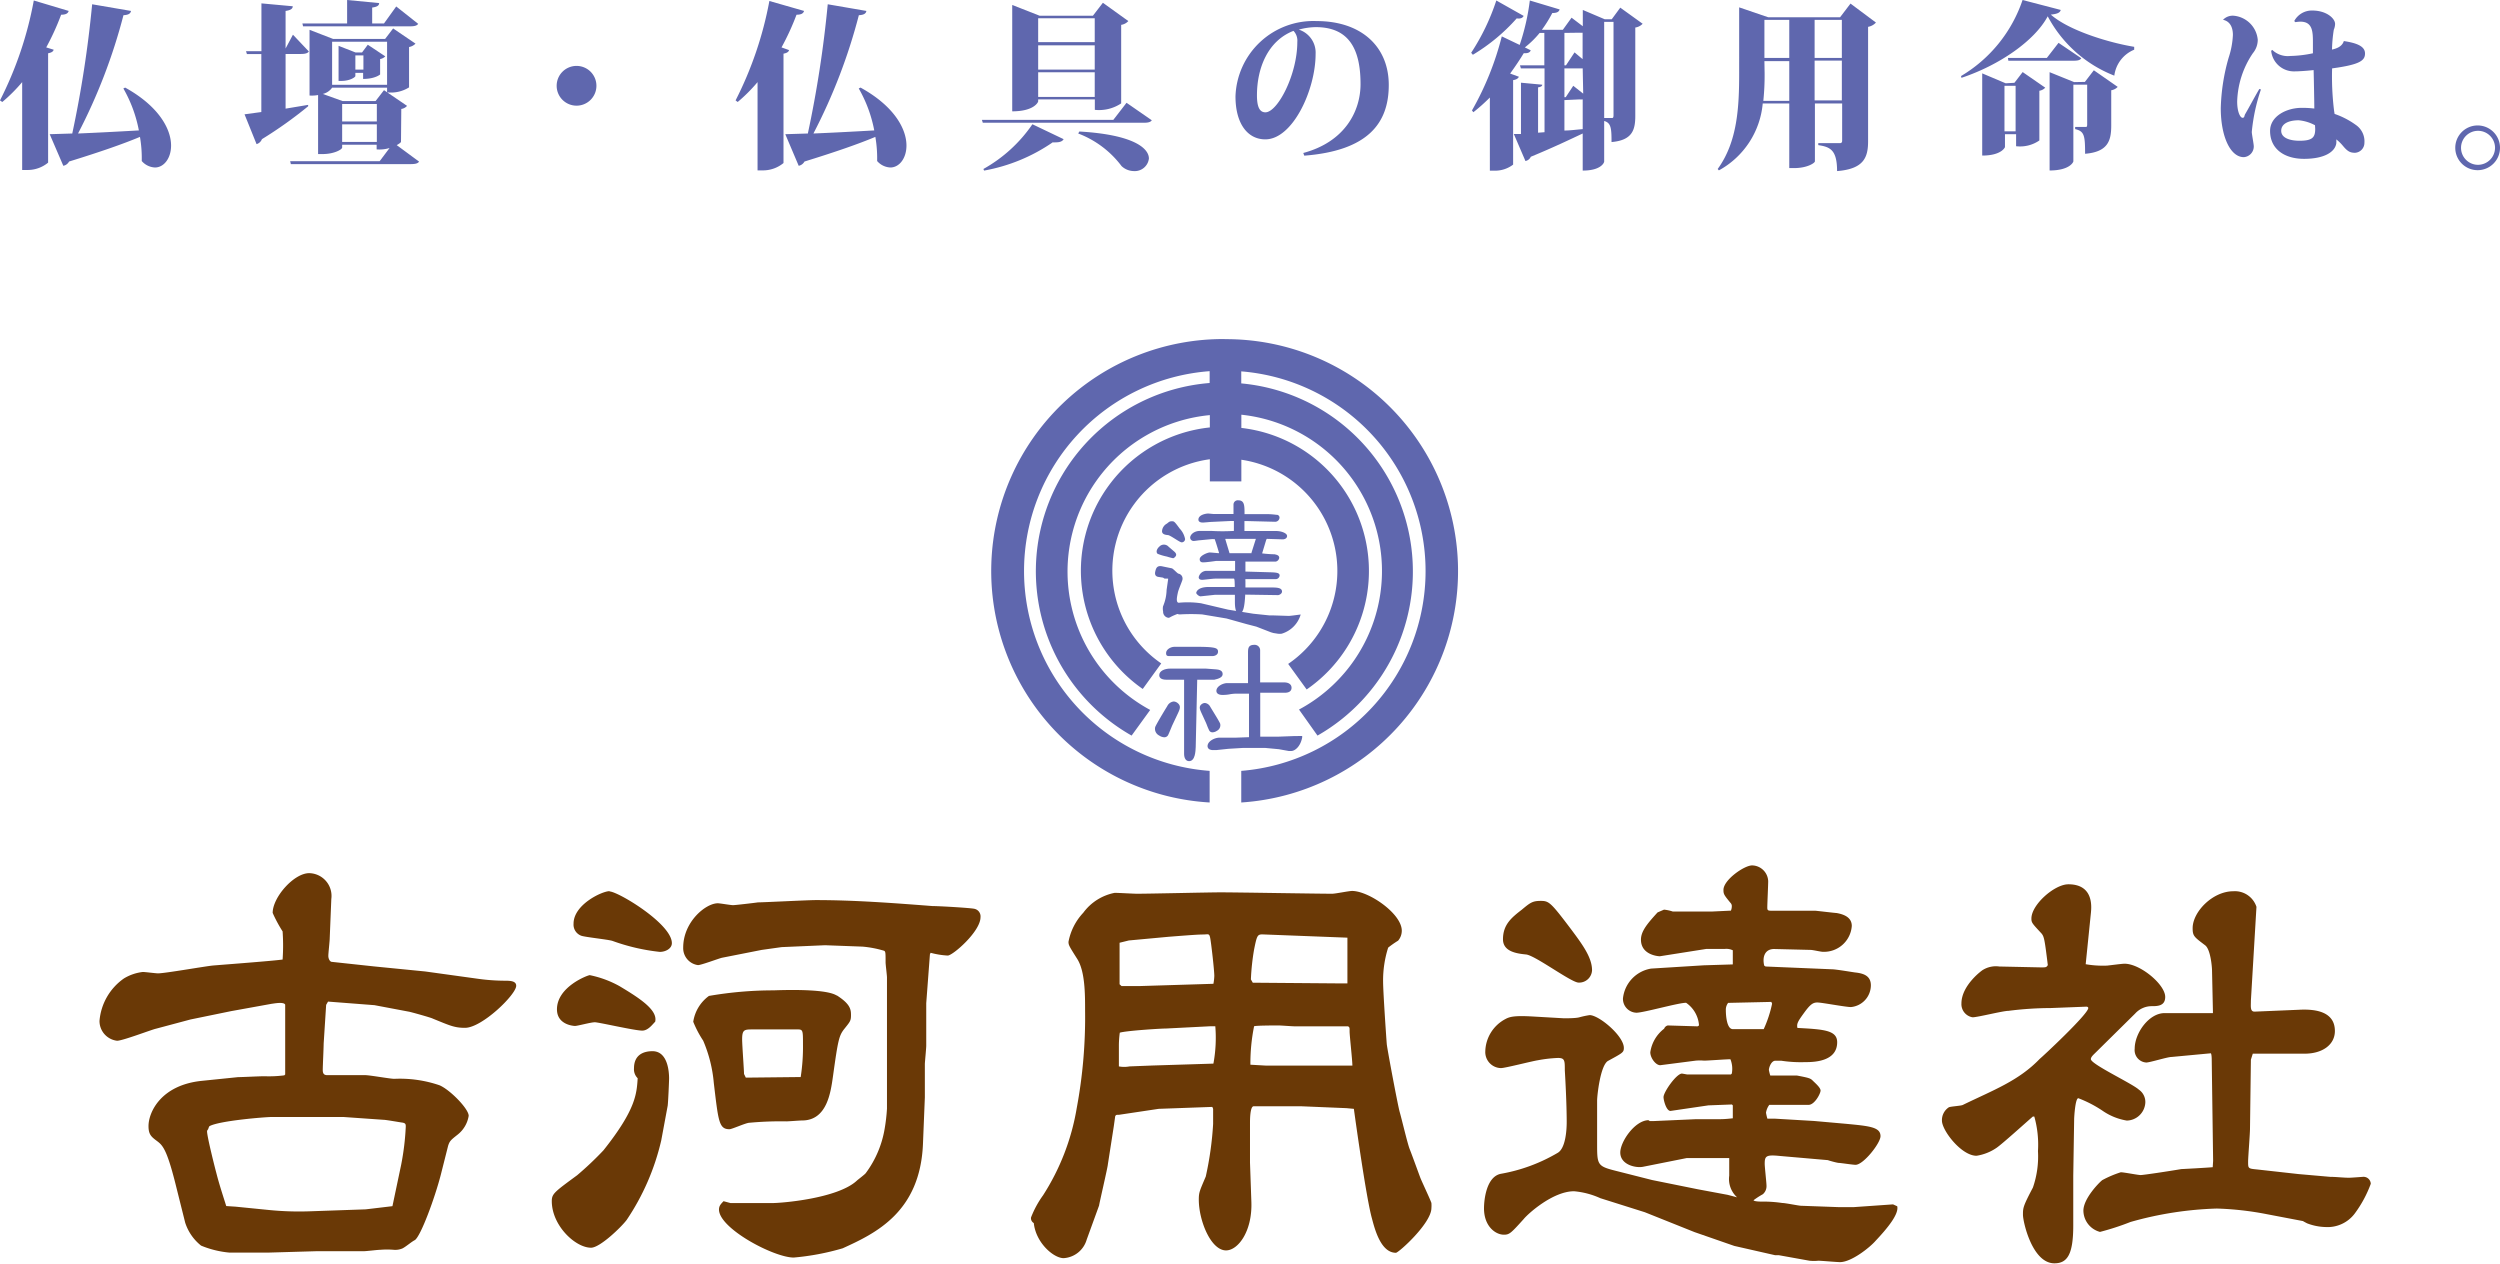 <svg xmlns="http://www.w3.org/2000/svg" viewBox="0 0 251.5 127.18"><defs><style>.cls-1{fill:#5f67ae;}.cls-2{fill:#6a3906;}</style></defs><title>アセット 1</title><g id="レイヤー_2" data-name="レイヤー 2"><g id="レイヤー_1-2" data-name="レイヤー 1"><path class="cls-1" d="M6.91,1.1c-.07.23-.25.38-.76.38A25.37,25.37,0,0,1,4.65,4.77L5.4,5c-.05.18-.2.29-.56.36v11a3.23,3.23,0,0,1-2.12.74H2.23V8.26a16.07,16.07,0,0,1-2,2L0,10.1A36.77,36.77,0,0,0,3.4.05Zm6.27,0c-.05.25-.22.4-.76.43a56.36,56.36,0,0,1-4.57,11.9c1.71-.07,3.85-.18,6.12-.31A13.55,13.55,0,0,0,12.41,8.9l.18-.09C16,10.7,17.21,13,17.21,14.64c0,1.31-.74,2.21-1.62,2.21a1.87,1.87,0,0,1-1.33-.65,12.71,12.71,0,0,0-.18-2.43c-1.62.68-3.89,1.48-7.13,2.48a.85.85,0,0,1-.58.43L5,13.5l2.27-.07a113.51,113.51,0,0,0,2-13Z"/><path class="cls-1" d="M28.73,10.93,31,10.55l0,.14A41.88,41.88,0,0,1,26.35,14a.83.83,0,0,1-.54.5l-1.21-3,1.69-.23V5.44H24.84l-.09-.29H26.3V.34l3.15.29c0,.25-.22.4-.72.47V4.88l.74-1.39,1.6,1.69c-.14.2-.41.25-.86.25H28.73Zm11.61,3.33c0,.07-.18.2-.43.34l2.25,1.66c-.14.2-.4.25-.9.25h-12l-.07-.29h9l1-1.33a3.52,3.52,0,0,1-1.3.14v-.47H34.42v.29c0,.16-.74.65-2,.65H32V9.56a3.51,3.51,0,0,1-.86.05V3l2.38.92h5.22l.81-1.06L41.8,4.39a1.2,1.2,0,0,1-.65.34V8.79a3.42,3.42,0,0,1-2.21.5V8.82H33.41a1.57,1.57,0,0,1-.94.63l2,.72h3.31l.85-1.1,2.32,1.58a.94.94,0,0,1-.58.31ZM30.49,2.65l-.07-.29h4.5V0l3.22.31c0,.25-.2.38-.7.45V2.36h1.19L39.86.65,42.07,2.4c-.14.2-.4.25-.88.25ZM38.94,4.2H33.41V8.53h5.53ZM35.75,7.33v.32c0,.11-.54.49-1.4.49h-.29V4.61l1.71.67h.65L37,4.5l1.76,1.17a.94.94,0,0,1-.52.27V7.49s-.49.45-1.71.45V7.33Zm2.16,3.13H34.42v1.76h3.49Zm-3.49,3.82h3.49V12.51H34.42Zm2.14-8.71h-.81V7h.81Z"/><path class="cls-1" d="M56,8.63a2,2,0,1,1,2,2A2,2,0,0,1,56,8.63Z"/><path class="cls-1" d="M80.89,1.1c-.07.23-.25.38-.76.38a25.37,25.37,0,0,1-1.51,3.29l.76.27c-.05.18-.2.29-.56.36v11a3.23,3.23,0,0,1-2.12.74h-.49V8.26a16.07,16.07,0,0,1-2,2L74,10.1a36.77,36.77,0,0,0,3.4-10Zm6.27,0c-.05.25-.22.4-.76.43a56.36,56.36,0,0,1-4.57,11.9c1.71-.07,3.85-.18,6.12-.31A13.55,13.55,0,0,0,86.39,8.9l.18-.09C90,10.7,91.19,13,91.19,14.64c0,1.31-.74,2.21-1.62,2.21a1.87,1.87,0,0,1-1.33-.65,12.71,12.71,0,0,0-.18-2.43c-1.62.68-3.89,1.48-7.13,2.48a.85.85,0,0,1-.58.43L79,13.5l2.27-.07a113.51,113.51,0,0,0,2-13Z"/><path class="cls-1" d="M113.33,10.34l2.54,1.76c-.14.2-.38.25-.88.25H98.87l-.09-.29H112ZM107,14c-.11.2-.34.32-.79.32a1.85,1.85,0,0,1-.31,0A17.61,17.61,0,0,1,99,17.16L98.93,17a14.58,14.58,0,0,0,4.93-4.5Zm-2.56-4v.2c0,.07-.4,1-2.61,1V.5l2.75,1.08h5.37l1-1.3,2.56,1.84a1.22,1.22,0,0,1-.72.38v7.9a4,4,0,0,1-2.65.65V10Zm5.69-8.16h-5.69v2.4h5.69ZM104.44,7h5.69V4.56h-5.69Zm0,2.75h5.69V7.27h-5.69Zm4.14,3.48c5.42.31,7,1.67,7,2.72a1.43,1.43,0,0,1-1.53,1.26,1.83,1.83,0,0,1-1.22-.5,9.81,9.81,0,0,0-4.36-3.28Z"/><path class="cls-1" d="M131.11,15.39c4.21-1.13,5.76-4.23,5.76-6.93,0-3.46-1.12-5.73-4.5-5.73a6.64,6.64,0,0,0-1.71.25,2.43,2.43,0,0,1,1.69,2.45c0,3.6-2.3,8.59-5.06,8.59-1.76,0-3-1.55-3-4.32a7.84,7.84,0,0,1,8.16-7.58c4.5,0,7.26,2.57,7.26,6.43s-2.11,6.61-8.5,7.11Zm-1-12.28c-2.56,1-3.66,3.73-3.66,6.48,0,1.17.27,1.71.85,1.71,1.22,0,3.21-3.78,3.21-7.08A1.42,1.42,0,0,0,130.14,3.12Z"/><path class="cls-1" d="M148,5.31A22.26,22.26,0,0,0,150.53.05l2.75,1.55c-.09.18-.27.31-.7.25a18.76,18.76,0,0,1-4.41,3.66ZM163,.77l2.25,1.62a1.27,1.27,0,0,1-.74.38v8.89c0,1.4-.29,2.45-2.39,2.63,0-1.39-.05-1.93-.74-2.12v4.09c0,.07-.27.9-2.16.9V13.43C158,14,156.35,14.8,154,15.77a.76.76,0,0,1-.54.43l-1.17-2.72.72,0V8.32l2.14.2c0,.14-.13.22-.42.27v4.56l.65-.05V6.88H153l-.09-.31h2.45V3.31h-.47a9.49,9.49,0,0,1-1.49,1.46l.59.29c-.07.2-.25.32-.7.29-.38.63-.85,1.33-1.37,2.05l.88.32c-.07.16-.23.29-.58.34v8.5a3,3,0,0,1-1.91.61h-.43V9.81a18.18,18.18,0,0,1-1.66,1.48l-.14-.18a29.66,29.66,0,0,0,3-7.45l1.8.86A22.56,22.56,0,0,0,153.9.05l3,.9c-.07.23-.25.36-.74.36A12.59,12.59,0,0,1,155.11,3h2.11l.88-1.22,1.13.86V1l2.21.94h.7Zm-5.62,2.54V6.57h.16l.86-1.3.81.68V3.29a1.65,1.65,0,0,1-.31,0Zm1.84,3.57h-1.84v2.9h.13l.76-1.15,1,.79Zm-1.84,3.19v3.06c.59,0,1.21-.09,1.84-.14V10a2.07,2.07,0,0,1-.34,0Zm4,1.8h.81c.09,0,.13-.09.13-.27V2.2h-.94Z"/><path class="cls-1" d="M186.16.36l2.56,1.91a1.41,1.41,0,0,1-.79.43V14.21c0,1.6-.41,2.79-3.12,3,0-2.14-.7-2.43-1.89-2.61v-.2h2.18c.16,0,.22-.09.22-.25V10.41h-2.74v5.82c0,.16-.76.68-2.09.68H180v-6.5h-2.67a8.54,8.54,0,0,1-4.41,6.73L172.8,17c2-2.75,2.16-6.25,2.16-9.67V.74l2.93,1h7.22Zm-8.64,7a24.82,24.82,0,0,1-.13,2.79H180v-4h-2.5ZM180,2h-2.5V5.83H180Zm5.29,0h-2.74V5.83h2.74Zm-2.74,8.1h2.74v-4h-2.74Z"/><path class="cls-1" d="M197.28,7.65A14.15,14.15,0,0,0,203.47,0l3.84,1c-.07.27-.32.4-1,.47,1.84,1.62,5.89,2.83,8.39,3.24V5a3.26,3.26,0,0,0-2,2.61A12.89,12.89,0,0,1,206,1.64c-1.3,2.45-4.86,4.92-8.68,6.19Zm5.37.68.83-1.08,2.27,1.57a1,1,0,0,1-.59.31v5a3.42,3.42,0,0,1-2.34.58V13.5h-1.12v1.3s-.32.85-2.29.85V7.38l2.36,1Zm-1,4.88h1.12V8.63h-1.12Zm5.44-8.9,2.29,1.55c-.14.22-.41.25-.86.25h-6.48L202,5.83h3.91Zm2.65,3.93.9-1.17,2.4,1.67a1.13,1.13,0,0,1-.65.34v3.55c0,1.51-.32,2.65-2.63,2.84,0-1.82-.07-2.27-1-2.48v-.22h1.1c.07,0,.11-.07.11-.25v-4h-1.39v7.71c0,.07-.36.92-2.39.92V7.26l2.47,1Z"/><path class="cls-1" d="M223.69,1.94a1.35,1.35,0,0,1,1-.36A2.67,2.67,0,0,1,227.13,4a2.11,2.11,0,0,1-.49,1.35,9.1,9.1,0,0,0-1.58,4.86c0,1.08.32,1.64.54,1.64s.16-.2.27-.38c.31-.52,1-1.82,1.42-2.52l.16.05a18.58,18.58,0,0,0-.92,4.27c0,.22.2,1.22.2,1.46a1.08,1.08,0,0,1-1,1.08c-1.37,0-2.32-2.11-2.32-4.92a20.07,20.07,0,0,1,.79-5.08,8.51,8.51,0,0,0,.43-2.29c0-.72-.25-1.37-1-1.53Zm7.11.18a2,2,0,0,1,1.82-1.06c1.42,0,2.29.79,2.29,1.35a1.57,1.57,0,0,1-.13.58,14.49,14.49,0,0,0-.18,2c.36-.09,1-.25,1.19-.86,1.17.18,2.11.47,2.13,1.22s-.52,1.15-3.31,1.53a28,28,0,0,0,.2,4.27l.05.31A8.11,8.11,0,0,1,237,12.57a2,2,0,0,1,.86,1.8,1,1,0,0,1-.94,1c-.5,0-.76-.14-1.24-.72a4.27,4.27,0,0,0-.65-.63,2.46,2.46,0,0,1,0,.41c-.14.88-1.24,1.55-3.24,1.55s-3.42-1-3.42-2.81c0-1.49,1.67-2.32,3.17-2.32a10.2,10.2,0,0,1,1.28.07c0-.56-.05-3.26-.07-3.87-.61.07-1.46.13-1.89.13a2.3,2.3,0,0,1-2.38-2.07l.11-.09a2.26,2.26,0,0,0,1.82.61,11.91,11.91,0,0,0,2.27-.27c0-.36,0-.74,0-1,0-1.12,0-2.18-1.26-2.18a2.83,2.83,0,0,0-.5.05Zm2.09,10.48a4.29,4.29,0,0,0-1.64-.5c-1,0-1.76.34-1.76,1.06s.88,1,1.84,1c1.3,0,1.58-.34,1.58-1.19Z"/><path class="cls-1" d="M249.25,12.62A2.25,2.25,0,1,1,247,14.87,2.25,2.25,0,0,1,249.25,12.62ZM251,14.87a1.71,1.71,0,1,0-1.71,1.71A1.72,1.72,0,0,0,251,14.87Z"/><path class="cls-1" d="M123.2,34.11a23.33,23.33,0,0,0-1.51,46.62V77.55a20.16,20.16,0,0,1,0-40.21v1.19A19,19,0,0,0,113.84,74l1.87-2.58a15.81,15.81,0,0,1,6-29.66V43a14.49,14.49,0,0,0-6.75,26.31l1.86-2.57a11.31,11.31,0,0,1,4.89-20.54v2.23h3.17V46.25a11.31,11.31,0,0,1,4.71,20.54l1.86,2.57a14.48,14.48,0,0,0-6.57-26.31V41.72a15.81,15.81,0,0,1,5.8,29.66L132.54,74a19,19,0,0,0-7.67-35.43V37.36a20.16,20.16,0,0,1,0,40.19v3.18a23.33,23.33,0,0,0-1.66-46.61Z"/><path class="cls-1" d="M130.16,74.05l-1.61.06-1.77,0V69.69h.82l1.66,0c.58,0,.67-.31.67-.5,0-.4-.39-.54-.73-.54l-2.43,0c0-.21,0-.79,0-1.31V65.44a.55.55,0,0,0-.58-.57c-.64,0-.64.39-.64.85v3l-.71,0h-.37l-1,0h0c-.44,0-1.1.32-1.1.78,0,.26.23.41.61.41.11,0,.4,0,.71-.06s.62-.07.73-.07l1.23,0v4.38l-1.36.05c-.16,0-.72,0-1.14,0h-.48c-.48,0-1.19.36-1.19.85a.36.36,0,0,0,.21.33.82.82,0,0,0,.36.07l.3,0,1.23-.13,1.5-.09h.71l1.47,0,1.39.13,1,.18h0l.25,0c.35,0,.92-.42,1.1-1.36l0-.15Z"/><path class="cls-1" d="M118.42,70.69a.65.65,0,0,0-.35-.12.82.82,0,0,0-.64.46c-.42.68-1.14,1.89-1.22,2.12a.75.75,0,0,0,.4.84,1,1,0,0,0,.51.18.43.43,0,0,0,.38-.2c.05-.09.16-.35.3-.69l.11-.27.58-1.23C118.69,71.35,118.86,71,118.42,70.69Z"/><path class="cls-1" d="M118,66l.4,0,.41,0H122c.17,0,.53-.11.53-.42v0a.34.34,0,0,0-.08-.27c-.15-.15-.53-.24-2-.24h-1.36l-.44,0-.49,0c-.4,0-.85.27-.85.63S117.5,66,118,66Z"/><path class="cls-1" d="M123,67.81c0-.41-.46-.45-.64-.47l-1.08-.08-1.93,0h-.87l-.35,0-.37,0c-.67,0-1.14.27-1.14.66,0,.21.13.46.72.46h.45l.49,0h.84l0,3.58v1.72l0,.55,0,1.6c0,.46.19.74.5.74.62,0,.65-1,.67-1.42l.15-6.77,1.72,0C122.55,68.29,123,68.16,123,67.81Z"/><path class="cls-1" d="M122,73.67a.81.81,0,0,0,.42-.15.63.63,0,0,0,.33-.71c-.06-.19-.57-1-1-1.71a.69.69,0,0,0-.53-.38.53.53,0,0,0-.29.09c-.37.24-.22.56-.07.9l.46,1,.09.22a5.56,5.56,0,0,0,.24.56A.36.36,0,0,0,122,73.67Z"/><path class="cls-1" d="M126.08,61.74l1.63.17.4,0,1.54.05c.19,0,1-.12,1.2-.14a2.84,2.84,0,0,1-1.91,1.93,1.43,1.43,0,0,1-.4,0l-.44-.07-.24-.07-1.47-.57-1-.26-2-.56-2.45-.41a19.21,19.21,0,0,0-2.23,0c-.35,0-.07-.13-.55.07s-.48.27-.62.27a.61.61,0,0,1-.53-.63A1.37,1.37,0,0,1,117,61a4.52,4.52,0,0,0,.36-1.65l.15-1.05,0-.09,0,0-.35,0-.16-.1-.51-.08c-.42-.1-.27-.52-.25-.62.08-.33.23-.54.71-.43l.92.19c.12,0,.57.52.68.54a.5.5,0,0,1,.41.57c0,.13-.4,1-.47,1.35s-.25,1.08.16,1a9.37,9.37,0,0,1,2.18.06l2.72.64Z"/><path class="cls-1" d="M117.4,52.67c.22-.18.27-.23.49-.23s.25,0,.79.74a2.07,2.07,0,0,1,.54,1.05.34.34,0,0,1-.35.33c-.19,0-1.13-.71-1.37-.73s-.6-.07-.6-.39A.92.92,0,0,1,117.4,52.67Z"/><path class="cls-1" d="M118.11,55.47c.26.22.27.4.09.57a.41.41,0,0,1-.18.12,6.46,6.46,0,0,1-.63-.17,5.1,5.1,0,0,1-.94-.28c-.22-.22,0-.57.17-.71a.63.63,0,0,1,.94,0Z"/><path class="cls-1" d="M128.39,53.42l-2.2,0h-1l0-1,.31,0,2.75.07a.44.44,0,0,0,.47-.41.28.28,0,0,0-.31-.29,7.57,7.57,0,0,0-1-.07l-2.21,0c0-.87,0-1.39-.64-1.39a.43.43,0,0,0-.47.44c0,.14,0,.81,0,.94l-.13,0-1.87,0-.53-.05c-.23,0-1,.12-1,.62,0,.1.06.29.45.29.13,0,.78-.07.94-.07l1.89-.09h.29l0,1a19.19,19.19,0,0,1-2.28,0l-1.12,0c-.65,0-1,.41-1,.68a.35.35,0,0,0,.39.33c.08,0,.49-.07.59-.07l1.25-.12a.76.76,0,0,0,.23,0c.07.12.37,1.13.44,1.37l0,.05c-.16,0-.75-.07-.94-.07s-1,.31-1,.68.37.31.42.31c.25,0,1.11-.12,1.22-.14l1.4,0,.52,0,0,0v1H122.9l-1.45,0a.81.81,0,0,0-.86.63c0,.24.21.27.36.27s1.07-.12,1.29-.12l1.89,0c.08,0,.08.5.08.53a1.74,1.74,0,0,1,0,.31h-2.6c-1.2,0-1.27.56-1.27.61s.23.34.46.33l1.4-.15h.13l1.79,0h.11s0,.55,0,.63c0,.38,0,1.25.44,1.25s.54-.84.6-1.9l.07,0,3.24.05c.08,0,.39-.12.39-.36,0-.41-.58-.41-1.17-.41h-2.51c0-.09,0-.57,0-.67a.65.65,0,0,1,0-.17l1.76,0,1.24,0a.4.4,0,0,0,.44-.36c0-.27-.28-.31-1-.33l-2.44-.07v-1h1.45l1.59,0a.45.45,0,0,0,.36-.38c0-.29-.33-.32-.47-.36a10.91,10.91,0,0,1-1.25-.09l.42-1.39.06-.07,1.61.05c.08,0,.42-.05.42-.34S128.89,53.42,128.39,53.42Zm-2.49,2.18,0,.05c-.13,0-.52,0-.68,0l-1.43,0-.1,0-.42-1.39v-.05h3.07Z"/><path class="cls-2" d="M33.17,94.39c0,.28-.14,1.49-.14,1.77s.14.56.32.6l4.27.46,5.16.51,5.34.74a20.12,20.12,0,0,0,2.6.19c.56,0,1.21,0,1.21.51,0,.88-3.44,4.23-5.15,4.23-1.07,0-1.53-.23-3.25-.93-.14-.09-2.32-.7-2.42-.7l-3.44-.65L33,100.76l-.19.33L32.56,105c0,.42-.09,2.23-.09,2.65s.19.51.46.51l3.81,0c.47,0,2.51.37,2.93.37a12.3,12.3,0,0,1,4.55.65c1.07.46,2.93,2.37,2.93,3.07a3,3,0,0,1-1.07,1.86c-.7.56-.84.65-1,1.16l-.74,2.93c-.6,2.32-2,6.13-2.6,6.55-.37.19-.88.65-1.25.84a1.85,1.85,0,0,1-.88.14,8.35,8.35,0,0,0-1.35,0c-.28,0-1.39.14-1.63.14l-4.74,0-4.83.14-4,0a9.74,9.74,0,0,1-2.83-.7A4.86,4.86,0,0,1,18.63,123l-1-4c-.88-3.48-1.3-3.81-1.86-4.23s-.83-.65-.83-1.49c0-1.35,1.21-4.13,5.39-4.55l3.62-.37c.42,0,2.14-.09,2.65-.09a12.19,12.19,0,0,0,2-.09l.09-.09v-4.88c0-.19,0-2,0-2.14-.14-.33-1.25-.09-1.35-.09l-4.09.74-4.09.84-3.48.93c-.42.09-3.34,1.21-3.9,1.21a2,2,0,0,1-1.77-2,5.79,5.79,0,0,1,2.46-4.27,4.7,4.7,0,0,1,1.9-.65c.23,0,1.3.14,1.53.14.7,0,4.64-.7,5.53-.79,1.11-.09,6-.46,7-.6a20.39,20.39,0,0,0,0-2.83,14.19,14.19,0,0,1-1-1.86c0-1.58,2.14-4,3.67-4a2.29,2.29,0,0,1,2.23,2.6Zm-9.47,27,3.2.32a30.73,30.73,0,0,0,4.46.14l5.43-.19,2.69-.32.88-4.18a25.82,25.82,0,0,0,.46-3.81c0-.23,0-.37-.37-.42s-1.62-.28-1.9-.28l-4-.28-1,0-6.22,0c-.6,0-5.29.37-6.27.93l-.09.19c0,.14-.14.19-.14.32,0,.56.84,3.86.93,4.18.28,1.11.65,2.23,1,3.34Z"/><path class="cls-2" d="M66.52,114.73a23.94,23.94,0,0,1-3.48,8c-.56.74-2.69,2.79-3.58,2.79-1.58,0-3.95-2.23-3.95-4.69,0-.74.28-.93,2.55-2.6a32.49,32.49,0,0,0,2.65-2.51c3.25-4.09,3.34-5.67,3.44-7.25a1.26,1.26,0,0,1-.37-1c0-1.39,1-1.72,1.86-1.72,1.58,0,1.67,2.18,1.67,2.74,0,.28-.09,2.37-.14,2.74Zm-1.9-11.05c-.79,0-4.37-.84-4.78-.84s-1.72.37-2,.37c-.09,0-1.81-.09-1.81-1.67,0-2.28,3.11-3.44,3.3-3.44a10.4,10.4,0,0,1,3,1.11c2.09,1.25,3.86,2.42,3.58,3.58C65.68,103,65.22,103.68,64.61,103.68Zm-3.3-14c.84,0,6.27,3.25,6.27,5.2,0,.56-.65.88-1.21.88a20.23,20.23,0,0,1-4.78-1.11c-.46-.14-2.69-.37-3.11-.51a1.19,1.19,0,0,1-.79-1.21C57.69,91,60.57,89.65,61.32,89.65ZM93.55,96l-.37,4.92c0,.88,0,1.25,0,4.27,0,.28-.14,1.67-.14,1.86v3.34l-.19,4.69c-.28,6.87-4.78,9-8.08,10.5a25.11,25.11,0,0,1-4.92.93c-2,0-7.52-2.93-7.52-4.83,0-.37.19-.56.46-.84l.7.19,4.18,0c1,0,6.55-.46,8.5-2.23.14-.14.84-.65.93-.79A10.33,10.33,0,0,0,89,113.53a18.34,18.34,0,0,0,.23-2V98.34c0-.23-.14-1.3-.14-1.53,0-.93,0-1.07-.14-1.16a10.73,10.73,0,0,0-2.18-.42L83,95.09l-4.37.19-2,.28-4,.79c-.37.09-2.09.74-2.41.74a1.72,1.72,0,0,1-1.49-1.76c0-2.6,2.27-4.46,3.48-4.46.23,0,1.3.19,1.53.19s2.18-.23,2.51-.28c.56,0,5-.23,5.81-.23,3.85,0,7.62.28,11.75.6.7,0,3.9.19,4.23.28a.78.78,0,0,1,.6.84c0,1.44-2.79,3.86-3.3,3.86a8.22,8.22,0,0,1-1.72-.28Zm-9.38,4.13c1.39.88,1.44,1.44,1.44,2s-.09.65-.65,1.35-.65,1.11-1.16,4.78c-.23,1.63-.6,4.46-3.11,4.46-.23,0-1.35.09-1.58.09a33.9,33.9,0,0,0-3.72.14c-.33,0-1.76.65-2,.65-1.07,0-1.12-.79-1.58-4.64a13.82,13.82,0,0,0-1.07-4.27,10.58,10.58,0,0,1-1-1.9,3.94,3.94,0,0,1,1.58-2.6,38.12,38.12,0,0,1,6.5-.56C80,99.55,83.24,99.55,84.17,100.15Zm-3.62,8.22a19.82,19.82,0,0,0,.23-3.3c0-1.35,0-1.49-.51-1.49l-1.67,0-2.83,0c-.88,0-1.11,0-1.11,1,0,.56.19,3.11.19,3.48l.18.37Z"/><path class="cls-2" d="M135.45,111.48l-4.55-.19-4.78,0c-.37,0-.37,1.39-.37,1.67l0,4,.14,4c.09,2.93-1.35,4.83-2.55,4.83-1.53,0-2.74-3-2.74-5.11,0-.74.09-.88.7-2.32a33.06,33.06,0,0,0,.74-5.29c0-.28,0-1.25,0-1.39a.44.44,0,0,0-.09-.32h-.14l-5.25.19-4,.6c-.28,0-.28,0-.37.14l-.14,1-.6,3.85c0,.23-.88,4-.88,4.13l-1.25,3.44a2.58,2.58,0,0,1-2.32,1.86c-1,0-2.79-1.53-3-3.53a.56.56,0,0,1-.28-.56,9.86,9.86,0,0,1,1.21-2.23,23.3,23.3,0,0,0,3.39-8.78,49.81,49.81,0,0,0,.84-9.8c0-1.67,0-3.95-.79-5.2s-.88-1.39-.88-1.72a5.84,5.84,0,0,1,1.49-2.93,5.13,5.13,0,0,1,3.16-2c.37,0,1.9.09,2.23.09,1.35,0,7.2-.14,8.41-.14,1.76,0,9.66.14,11.24.14.33,0,1.67-.28,2-.28,1.67,0,5,2.28,5,4a1.54,1.54,0,0,1-.37,1,10,10,0,0,0-1,.7,10.86,10.86,0,0,0-.51,3.44c0,1,.33,5.81.37,6.27s1.12,6.22,1.3,6.83.79,3.2,1,3.72.93,2.51,1.07,2.88,1,2.18,1.12,2.55a3.14,3.14,0,0,1,0,.51c0,1.53-3.3,4.5-3.57,4.5-1.53,0-2.14-2.42-2.42-3.48-.56-2-1.67-9.94-1.81-11ZM122.07,107a14.27,14.27,0,0,0,.19-3.76l-.47,0-4.5.23c-.6,0-4.09.23-4.64.42a10.5,10.5,0,0,0-.09,1.21c0,.14,0,2,0,2.18a2.89,2.89,0,0,0,1.07,0l2.32-.09Zm-9.24-7.8,1.76,0,7.48-.23a5.31,5.31,0,0,0,.09-.79c0-.56-.32-3.39-.42-3.85s-.19-.32-.74-.32-2.28.14-3.44.23l-4,.37-.93.23v4.18Zm14.54,8h8.68c0-.56-.28-3-.28-3.44s0-.37-.14-.51l-5.34,0c-.28,0-1.44-.09-1.67-.09s-2.42,0-2.46.09a18.8,18.8,0,0,0-.37,3.86Zm7.34-8.27.84,0,0-4.6L127,94c-.51,0-.56.14-.84,1.53a23.13,23.13,0,0,0-.32,3s0,0,.19.33Z"/><path class="cls-2" d="M174.75,120.45a2.49,2.49,0,0,1-.79-2.18V116.5c-.42,0-3.85,0-4.27,0l-4.41.88c-.7.14-2.28-.19-2.28-1.44,0-1.07,1.44-3.21,2.83-3.25l.14.09.37,0,4.27-.19,2.18,0c.46,0,.74,0,1.53-.09l0-1.3-.09-.09-2.37.09-3.81.56c-.42,0-.7-1.07-.7-1.39,0-.51,1.3-2.37,1.86-2.37l.51.09,4.41,0,.09-.09a2.59,2.59,0,0,0-.14-1.44c-.42,0-2.28.14-2.65.14a4.79,4.79,0,0,0-.84,0l-3.57.46c-.46,0-1-.74-1-1.3a3.63,3.63,0,0,1,1.39-2.37.53.53,0,0,1,.37-.33l3,.09.14-.09a3,3,0,0,0-1.3-2.28c-.79,0-4.27,1-5,1a1.4,1.4,0,0,1-1.35-1.44,3.4,3.4,0,0,1,2.83-3l5.3-.33,2.92-.09V95.6a1.5,1.5,0,0,0-.79-.14c-.37,0-1.53,0-1.86,0l-4.69.74c-.19,0-1.9-.14-1.9-1.67,0-.88.7-1.67,1.67-2.74l.65-.28a4,4,0,0,1,.88.19l3.95,0,1.9-.09a1.13,1.13,0,0,0,.09-.42.46.46,0,0,0-.14-.37c-.65-.79-.7-.88-.7-1.3,0-1,2.09-2.46,2.88-2.46a1.65,1.65,0,0,1,1.62,1.58c0,.42-.09,2.28-.09,2.65s.09.33.88.33l3.95,0c.09,0,2,.23,2.14.23.79.14,1.53.46,1.53,1.3a2.8,2.8,0,0,1-2.93,2.6c-.19,0-1-.19-1.21-.19l-3.67-.09c-.93,0-1.21.79-1,1.67l.14.09,6.69.28c.37,0,2,.28,2.32.32.84.09,1.58.33,1.58,1.3a2.21,2.21,0,0,1-2,2.18c-.56,0-2.93-.46-3.39-.46s-.74.23-1.35,1.07-.74,1.07-.65,1.49c2.65.14,4,.23,4,1.44,0,2-2.46,2-3.25,2a13,13,0,0,1-2.37-.14c-.09,0-.42,0-.6,0-.42,0-.65.7-.65.93a4.83,4.83,0,0,0,.14.56l2.69,0c1.21.23,1.35.28,1.58.51s.79.7.79,1-.6,1.44-1.21,1.44l-3.95,0a1.77,1.77,0,0,0-.33.79,5.07,5.07,0,0,0,.14.6h.79l3.9.23,3.16.28c2.42.23,3.53.33,3.53,1.25,0,.7-1.72,2.88-2.51,2.88-.28,0-1.49-.19-1.67-.19s-1-.23-1.11-.28l-4.83-.42c-1.39-.14-1.53,0-1.53.79,0,.32.18,1.9.18,2.18a1.07,1.07,0,0,1-.37.88,8,8,0,0,0-.93.6c0,.09.37.14.79.14a13.21,13.21,0,0,1,2.09.14c.33,0,1.67.28,1.9.28l3.86.14h1.39l4-.28.42.19c.19.79-1,2.23-2.18,3.48-.56.65-2.42,2.14-3.58,2.14-.32,0-1.86-.14-2.18-.14a4.53,4.53,0,0,1-.88,0l-3.11-.56-.37,0-4.09-.93-4-1.39-5-2L161,120.54a8.12,8.12,0,0,0-2.65-.7c-2.14,0-4.65,2.28-5.06,2.79-1.3,1.44-1.44,1.58-2,1.58-.84,0-2-.84-2-2.65,0-.84.23-3.21,1.72-3.48a17,17,0,0,0,5.67-2.09c.79-.42.93-2.18.93-3.11,0-.28,0-2-.19-5.2,0-1,0-1.25-.7-1.25a13.93,13.93,0,0,0-2,.23c-.6.09-3.3.79-3.72.79a1.61,1.61,0,0,1-1.58-1.67,3.78,3.78,0,0,1,2-3.25c.42-.23.84-.37,2.6-.28l3.3.19c.37,0,1.16,0,1.53-.09a8.72,8.72,0,0,1,1.07-.23c.93,0,3.44,2.09,3.44,3.3,0,.46-.14.51-1.58,1.3-.79.42-1.11,3.53-1.11,4l0,4.27c0,2.18,0,2.32,1.86,2.79l3.67.93,4.6.93,3,.56ZM153.1,91.51c.84-.7,1.07-.88,1.9-.88s1,.14,3.07,2.88c1.07,1.44,2.09,2.79,2.09,4.09a1.3,1.3,0,0,1-1.35,1.25c-.74,0-4.37-2.74-5.29-2.83s-2.32-.28-2.32-1.53C151.2,93,152.08,92.3,153.1,91.51Zm24.75,9.29-4,.09a1.12,1.12,0,0,0-.23.74c0,.51.09,1.9.7,1.9h3.11a11.87,11.87,0,0,0,.84-2.55.36.36,0,0,0-.09-.19Z"/><path class="cls-2" d="M206.29,101.41a34.13,34.13,0,0,0-4.23.28c-.56,0-3.11.65-3.62.65a1.34,1.34,0,0,1-1.12-1.39c0-1.86,2.14-3.39,2.18-3.39a2.51,2.51,0,0,1,1.63-.33l4.18.09c.51,0,.56,0,.7-.23-.32-2.6-.37-2.88-.65-3.2-.93-1-1-1.07-1-1.49,0-1.39,2.32-3.44,3.72-3.44,2.55,0,2.32,2.28,2.27,2.83L209.82,97a10.07,10.07,0,0,0,2.14.14c.09,0,1.49-.19,1.77-.19,1.58,0,4.09,2.09,4.09,3.34,0,.93-.79.93-1.39.93a2.25,2.25,0,0,0-1.63.74l-3.9,3.85c-.28.28-.56.51-.56.74,0,.51,4.18,2.46,4.83,3.07a1.5,1.5,0,0,1,.65,1.3,1.91,1.91,0,0,1-1.86,1.81,6,6,0,0,1-2.46-1,12.09,12.09,0,0,0-2.42-1.25c-.32,0-.42,2-.42,2.09l-.09,5.71v5c0,2.93-.6,3.81-1.9,3.81-2.23,0-3.16-4.18-3.16-4.88s0-.84,1-2.74a9.56,9.56,0,0,0,.51-3.67,10.44,10.44,0,0,0-.37-3.48h-.14c-.6.51-3.11,2.79-3.67,3.16a4.86,4.86,0,0,1-2,.79c-1.53,0-3.48-2.55-3.48-3.53a1.54,1.54,0,0,1,.7-1.35c.23-.09,1.21-.14,1.39-.23,3.06-1.49,5.62-2.42,7.75-4.64.14-.09,4.88-4.5,4.88-5.11,0-.09-.09-.14-.19-.14Zm16.35,15.37-.14-10.12c0-.09,0-.6-.09-.7l-3.95.37c-.42,0-2.18.56-2.55.56a1.25,1.25,0,0,1-1.16-1.39c0-1.58,1.44-3.58,3-3.58l4.5,0,.37,0,0-.19-.09-4.09c0-.33-.14-2.14-.7-2.55-1.11-.84-1.25-.93-1.25-1.72,0-1.63,2-3.71,4.09-3.71A2.28,2.28,0,0,1,227,91.23l-.56,9.43c0,.6-.09,1.11.37,1.11l4.5-.19c1.72-.09,3.58.23,3.58,2.14,0,1.35-1.21,2.28-3.06,2.28h-5.2l-.19.6-.09,6.92c0,.56-.19,2.88-.19,3.34,0,.7,0,.7.93.79l4.13.46,3.2.28c.6,0,1.3.09,1.9.09.23,0,1.35-.09,1.39-.09a.73.73,0,0,1,.79.7,11.86,11.86,0,0,1-1.62,3,3.41,3.41,0,0,1-2.92,1.35,5.51,5.51,0,0,1-1.86-.37s-.37-.19-.42-.23l-3.67-.7a30.74,30.74,0,0,0-5-.56,35.34,35.34,0,0,0-8.68,1.35,26.56,26.56,0,0,1-3.07,1,2.24,2.24,0,0,1-1.67-2.14c0-1.21,1.58-2.83,1.9-3.07a10.64,10.64,0,0,1,1.86-.79c.33,0,1.72.28,2,.28s2.74-.37,4.09-.6c.09,0,2.65-.14,3.16-.19Z"/></g></g></svg>